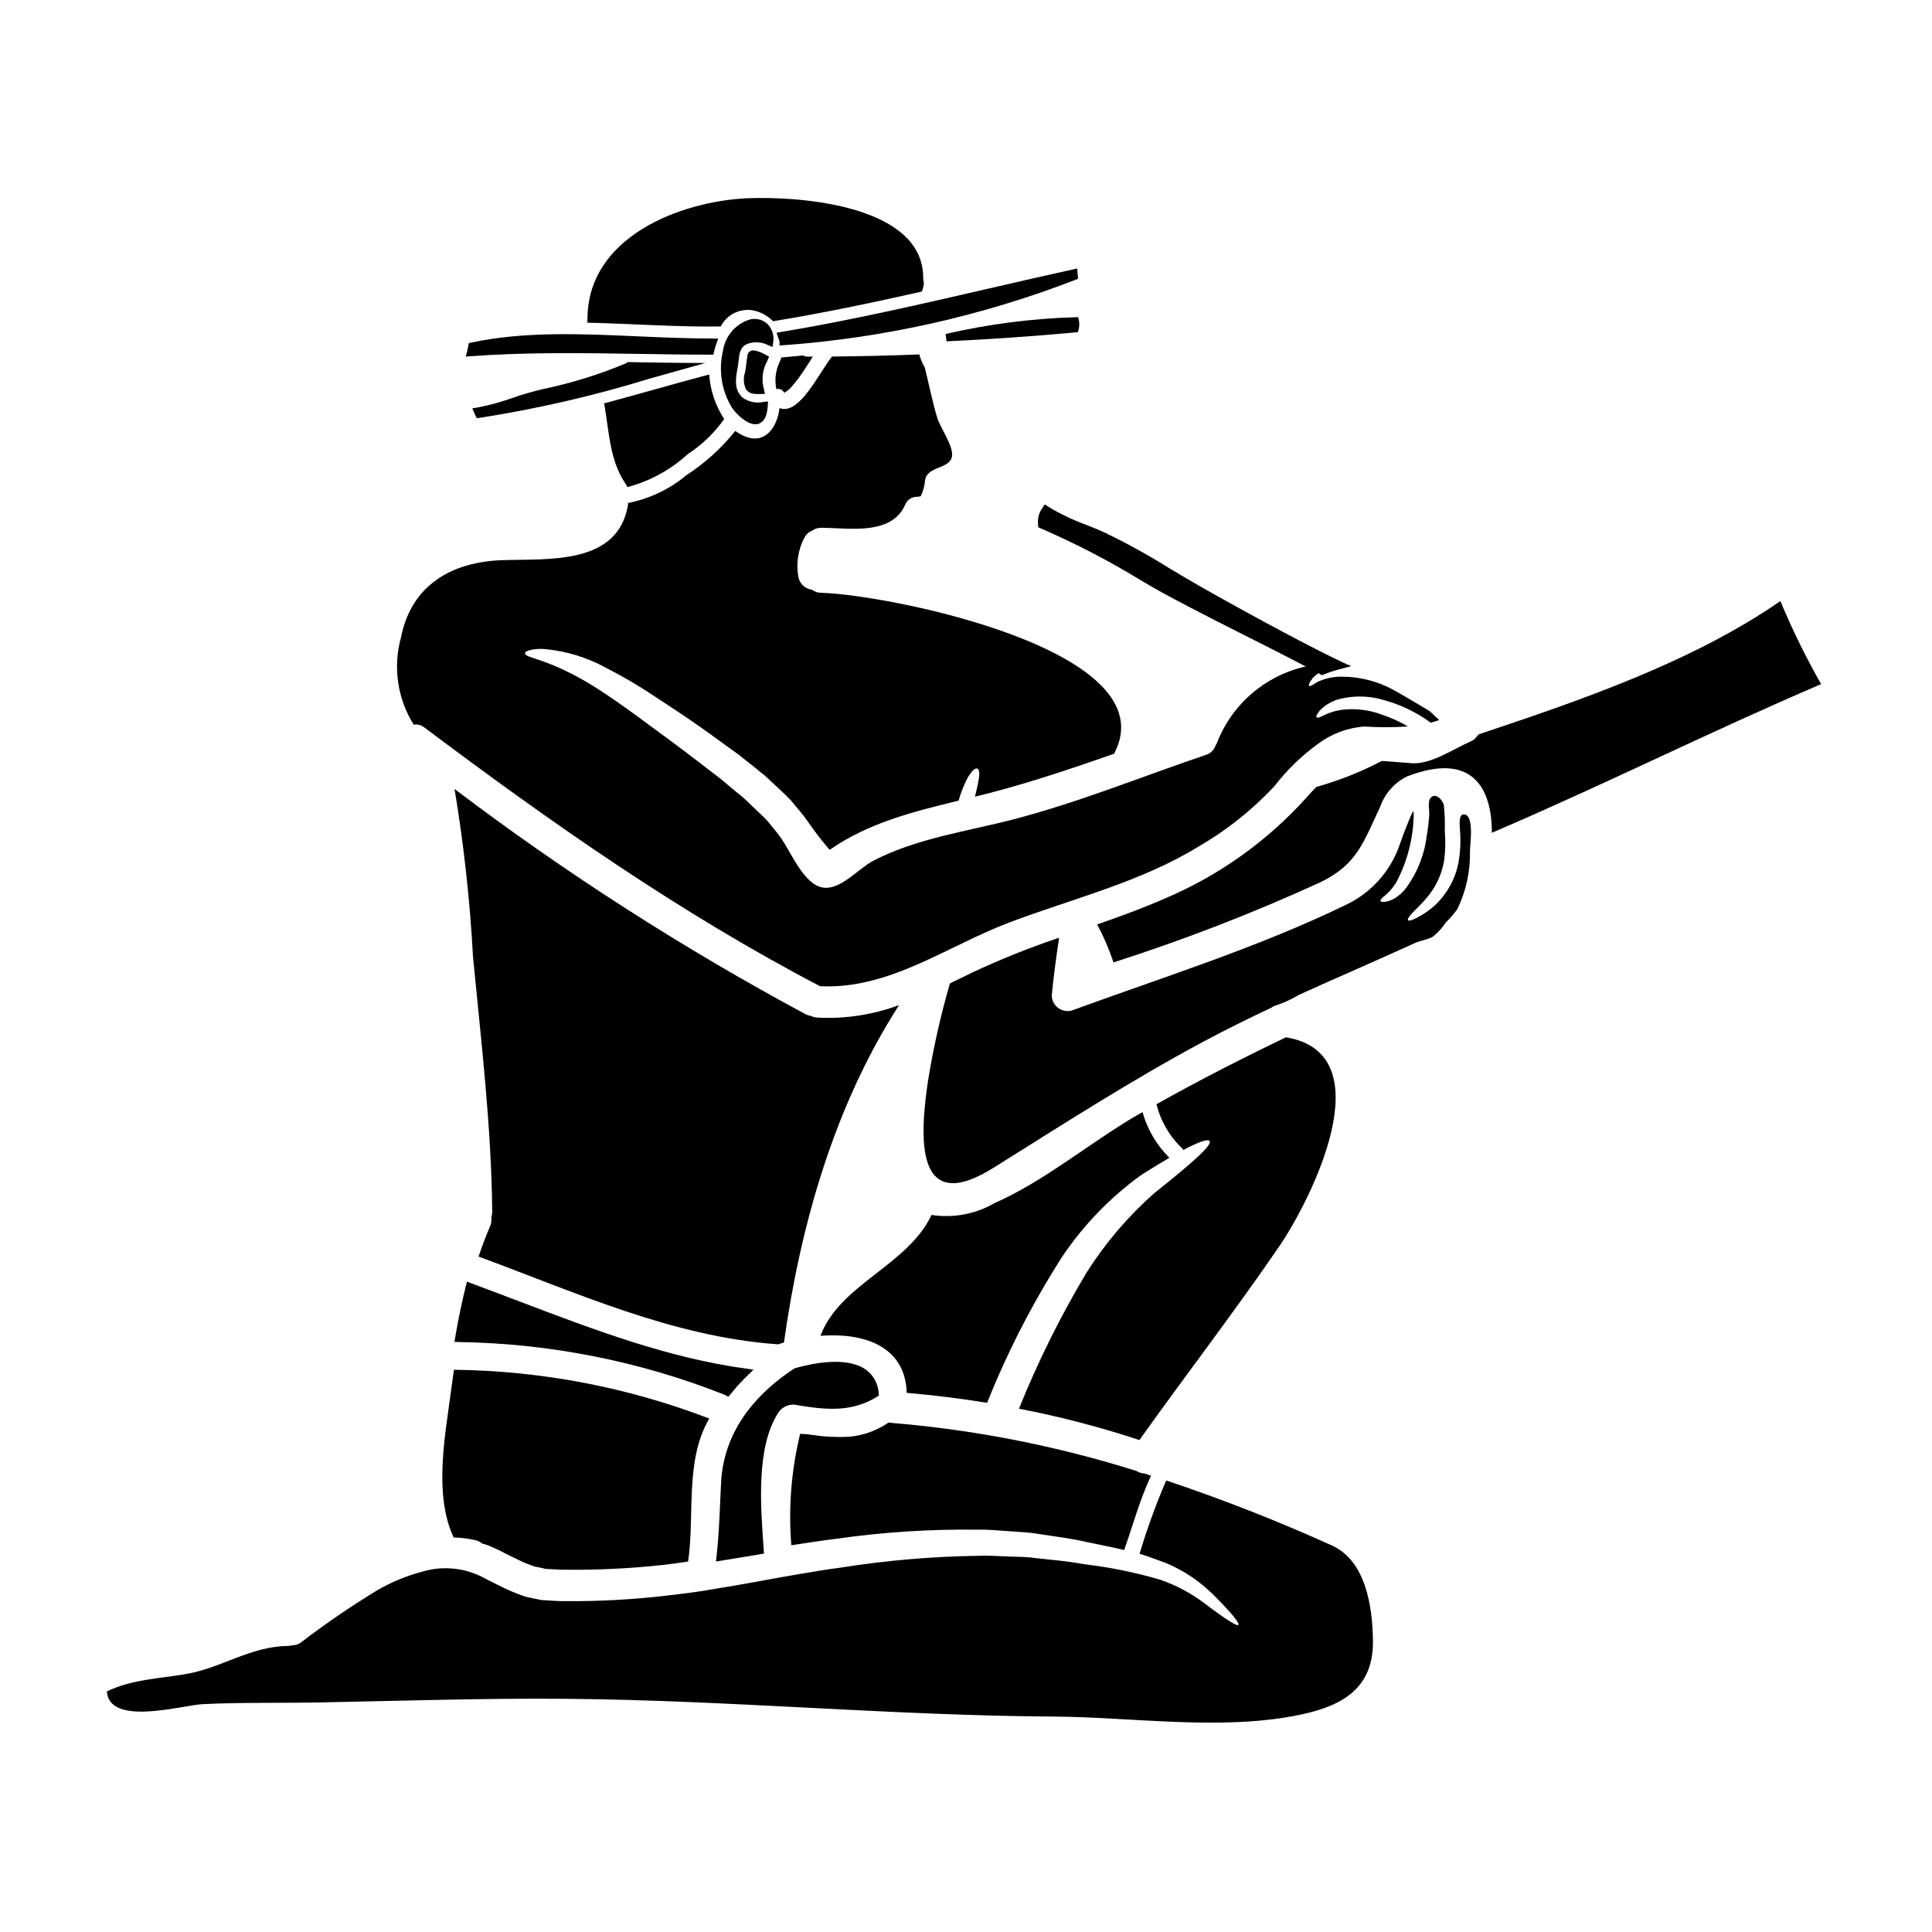 <?xml version="1.0" encoding="UTF-8"?>
<!-- Uploaded to: SVG Repo, www.svgrepo.com, Generator: SVG Repo Mixer Tools -->
<svg fill="#000000" width="800px" height="800px" version="1.1" viewBox="144 144 512 512" xmlns="http://www.w3.org/2000/svg">
 <g>
  <path d="m256.4 336.74c33.504 25.16 67.73 49.199 104.93 68.617 18.352 0.922 33.727-10.703 50.324-16.961 16.531-6.227 34.531-10.629 49.684-19.875 7.57-4.352 14.449-9.805 20.41-16.184 3.258-4.231 7.102-7.977 11.414-11.121 3.59-2.731 7.902-4.356 12.402-4.672 3.852 0.242 7.715 0.234 11.562-0.027-2.273-1.32-4.676-2.398-7.172-3.227-3.215-1.164-6.66-1.582-10.062-1.223-1.789 0.211-3.531 0.727-5.144 1.527-1.027 0.559-1.613 0.695-1.836 0.504-0.219-0.191 0-0.75 0.836-1.781 1.504-1.578 3.438-2.672 5.562-3.148 3.879-0.906 7.934-0.754 11.734 0.441 2.637 0.727 5.184 1.754 7.586 3.059 1.566 0.844 3.07 1.789 4.504 2.84 0.75-0.195 1.504-0.418 2.254-0.668-0.789-0.789-1.613-1.555-2.449-2.336-0.395-0.223-0.789-0.473-1.18-0.723-3.277-1.945-6.144-3.668-8.73-5.09-4.039-2.156-8.539-3.309-13.121-3.363-2.371-0.074-4.727 0.418-6.867 1.445-1.18 0.789-1.863 1.18-2.113 1-0.191-0.137 0-0.891 1.113-2.277 0.422-0.402 0.883-0.762 1.375-1.074l0.309 0.164 0.621 0.348 0.656-0.273 0.004 0.004c1.023-0.426 2.074-0.789 3.148-1.078l3.883-1.039-0.484-0.227h0.551c-0.27-0.055-0.551-0.062-0.824-0.109l-2.871-1.363c-9.137-4.328-31.32-16.418-40.602-21.93l-4.109-2.449 0.004-0.004c-5.457-3.398-11.09-6.5-16.879-9.297-1.703-0.789-3.465-1.492-5.219-2.191-3.305-1.199-6.484-2.711-9.5-4.519l-1.227-0.789-0.812 1.223v0.004c-0.766 1.164-1.113 2.551-0.984 3.938l0.066 0.895 0.82 0.359-0.004-0.004c9.113 3.961 17.945 8.547 26.426 13.723 6.531 3.992 17.789 9.672 28.684 15.168 5.512 2.754 10.75 5.43 14.957 7.644-10.816 2.43-19.691 10.129-23.617 20.5-0.082 0.109-0.137 0.219-0.223 0.332v-0.004c-0.391 1.258-1.379 2.238-2.641 2.613-16.926 5.731-33.641 12.566-50.965 17.074-12.371 3.223-25.664 5.004-37.117 10.953-4.09 2.113-8.816 8.035-13.598 7.086s-8.172-9.055-10.594-12.648c-1.25-1.863-2.504-3.195-3.695-4.754-1.277-1.445-2.836-2.754-4.172-4.086-0.695-0.668-1.363-1.336-2.059-1.969-0.695-0.633-1.445-1.223-2.168-1.805-1.445-1.18-2.832-2.363-4.195-3.504-2.836-2.168-5.562-4.254-8.121-6.227-5.144-3.938-9.898-7.312-14.012-10.398-4.117-3.004-7.731-5.512-10.926-7.539-12.793-8.062-18.797-7.672-18.797-9.148 0-0.277 0.363-0.527 1.18-0.789v0.004c1.301-0.316 2.641-0.418 3.973-0.309 5.809 0.523 11.438 2.258 16.531 5.09 4.117 2.098 8.109 4.426 11.961 6.977 4.328 2.863 9.23 6.004 14.621 9.867 2.668 1.969 5.512 3.977 8.48 6.144 1.473 1.172 2.973 2.367 4.504 3.59 0.75 0.637 1.531 1.25 2.34 1.891l2.277 2.113c1.5 1.473 3.148 2.832 4.672 4.504 1.418 1.777 3.113 3.617 4.328 5.422 1.816 2.644 3.777 5.188 5.871 7.617 10.289-7.172 22.188-10.121 34.172-13.039 0.59-2.129 1.41-4.191 2.445-6.144 1.18-1.969 2.004-2.559 2.531-2.336 0.527 0.223 0.695 1.18 0.25 3.367-0.141 1.055-0.5 2.391-0.891 4.059 1.363-0.336 2.754-0.668 4.113-1.031 11.094-2.891 21.938-6.562 32.75-10.34 14.625-27.473-60.223-42.234-77.598-42.652-0.895 0.012-1.766-0.285-2.473-0.832-1.68-0.203-3.066-1.402-3.504-3.031-0.77-3.688-0.211-7.527 1.574-10.844 0.422-0.832 1.148-1.469 2.027-1.781 0.723-0.527 1.605-0.793 2.504-0.75 7.34 0.055 18.41 2.113 22.105-6.062h-0.004c0.508-1.344 1.824-2.207 3.258-2.141 0.285-0.062 0.57-0.109 0.859-0.137 0.578-1.172 0.957-2.434 1.113-3.731 0.164-4.531 6.691-3.223 7.203-6.949 0.363-2.695-3.086-7.422-3.894-10.062-1.363-4.422-2.195-8.953-3.336-13.402h-0.004c-0.633-1.082-1.121-2.242-1.441-3.449-7.676 0.309-15.379 0.473-23.133 0.559-3.422 4.223-8.66 15.742-13.902 13.648-0.586 4.809-3.59 9.703-9.094 7.535-0.938-0.375-1.828-0.871-2.641-1.473-3.648 4.574-8.016 8.527-12.93 11.707-4.453 3.734-9.781 6.277-15.488 7.394 0.004 0.195-0.004 0.391-0.027 0.582-2.695 15.824-20.797 14.168-33.223 14.562-13.383 0.445-24.137 6.508-26.914 20.438-2.18 7.848-0.957 16.254 3.359 23.16 0.98-0.18 1.984 0.078 2.762 0.699z"/>
  <path d="m347.47 239.33 0.34-0.816-0.789-0.426c-2.945-1.617-3.809-1.207-4.133-1.062-0.414 0.195-0.707 0.582-0.785 1.031-0.117 0.688-0.203 1.383-0.285 2.074-0.094 0.758-0.18 1.523-0.324 2.273l-0.055 0.277c-0.496 1.484-0.402 3.098 0.262 4.516 0.457 0.633 1.152 1.051 1.926 1.152 0.41 0.055 0.824 0.082 1.238 0.078h0.672l1.18-0.051-0.25-1.141c-0.648-2.254-0.48-4.664 0.477-6.805 0.199-0.355 0.379-0.723 0.527-1.102z"/>
  <path d="m348.91 234.69c0.312-1.816-0.301-3.664-1.633-4.934-1.293-1.117-3.055-1.512-4.699-1.047-3.754 1.215-6.477 4.477-7.008 8.387-1.184 5.078-0.336 10.418 2.359 14.879 0.977 1.477 3.781 4.457 6.246 4.453h0.004c0.176 0 0.352-0.016 0.527-0.043 0.887-0.164 2.043-0.832 2.523-3.07h-0.004c0.125-0.586 0.203-1.18 0.242-1.777l0.059-1.152-1.148 0.125c-1.941 0.43-3.977 0.016-5.598-1.137-2.019-1.844-2.008-4.328-1.34-7.703 0.125-0.633 0.199-1.285 0.277-1.934 0.246-2.246 0.484-3.668 2.102-4.5v0.004c1.848-0.789 3.953-0.707 5.734 0.227l1.18 0.488z"/>
  <path d="m330.95 240.2-7.062-0.043c-4.387-0.031-8.805-0.113-13.223-0.195h-0.309l-0.395 0.293 0.004-0.004c-7.078 2.973-14.43 5.258-21.945 6.828-2.762 0.637-5.484 1.422-8.156 2.359-3.074 1.109-6.234 1.973-9.445 2.578l-1.258 0.203 0.617 1.414c0.078 0.211 0.168 0.414 0.273 0.609l0.324 0.586 0.664-0.086c15.32-2.387 30.445-5.879 45.266-10.445 2.625-0.738 5.246-1.477 7.871-2.207z"/>
  <path d="m313.54 237.79c6.269 0.098 12.52 0.199 18.727 0.199h0.789l0.172-0.789c0.172-0.734 0.383-1.457 0.637-2.168l0.469-1.32h-1.398c-6.34 0-13.125-0.273-19.68-0.57-14.922-0.672-30.352-1.375-44.383 1.648l-0.629 0.133-0.125 0.633c-0.105 0.543-0.215 1.082-0.352 1.625l-0.332 1.324 1.363-0.105c14.75-1.098 30-0.852 44.742-0.609z"/>
  <path d="m309.78 272.2c0.188 0.281 0.344 0.578 0.473 0.891 5.957-1.57 11.441-4.566 15.984-8.73 3.789-2.461 7.074-5.621 9.68-9.312-2.312-3.531-3.684-7.598-3.981-11.809-9.23 2.445-18.543 5.172-27.887 7.672 0.035 0.168 0.086 0.336 0.141 0.5 1.254 7.141 1.391 14.645 5.59 20.789z"/>
  <path d="m394.59 232.51 0.254 1.945c11.457-0.535 22.941-1.332 34.137-2.363l0.695-0.066 0.168-0.676h0.004c0.207-0.816 0.227-1.668 0.066-2.496l-0.168-0.789h-0.816v0.004c-11.566 0.344-23.066 1.832-34.34 4.441z"/>
  <path d="m349.8 232.16 0.527 1.574c0.105 0.254 0.188 0.52 0.254 0.785v1.047l1.062-0.082c26.508-1.91 52.582-7.75 77.371-17.332l0.68-0.277-0.238-2.723-1.082 0.238c-7.402 1.625-14.832 3.34-22.27 5.059-18.082 4.172-36.777 8.488-55.168 11.531z"/>
  <path d="m344.48 226.47c1.664 0.512 3.172 1.426 4.394 2.668 13.125-2.141 26.305-4.922 39.426-7.871 0.281-0.715 0.465-1.465 0.555-2.227-0.121-0.406-0.188-0.828-0.191-1.25 0.164-19.383-32.531-21.824-46.543-21.254-17.852 0.789-42.707 10.316-42.43 32.367l-0.004-0.004c0 0.207-0.02 0.41-0.055 0.613 11.957 0.281 24.008 1.18 35.367 1h0.004c1.773-3.457 5.758-5.156 9.477-4.043z"/>
  <path d="m351.07 238.73c-0.152 0.465-0.332 0.918-0.531 1.363-1.023 2.199-1.301 4.668-0.789 7.039 0.664-0.188 1.379 0.039 1.809 0.582 0.395 0.418 0.109 0.527 0.664 0.137 0.594-0.371 1.125-0.828 1.574-1.363 1.379-1.598 2.633-3.301 3.754-5.086 0.609-0.891 1.219-1.891 1.836-2.891h-1.426c-0.383 0.008-0.758-0.098-1.082-0.309-1.945 0.168-3.891 0.363-5.809 0.527z"/>
  <path d="m336.09 513.68 0.953 0.484 0.496-0.613v-0.004c1.457-1.816 3.023-3.543 4.699-5.164l1.457-1.41-2.004-0.277c-20.562-2.805-40.273-10.297-59.34-17.539-4.519-1.715-9.055-3.438-13.582-5.117l-1.027-0.375-0.266 1.059c-1.074 4.289-2.012 8.797-2.856 13.777l-0.184 1.113 1.129 0.031v0.008c24.07 0.352 47.879 5.059 70.27 13.898 0.09 0.039 0.172 0.082 0.254 0.129z"/>
  <path d="m484.8 418.89c-11.59 5.559-23.051 11.414-34.309 17.734l-0.004 0.004c1.094 4.492 3.469 8.566 6.844 11.73 0.102 0.125 0.195 0.258 0.277 0.395 4.449-2.363 6.562-2.949 6.949-2.363 0.664 0.973-3.422 4.891-14.68 13.82-6.938 6.137-12.973 13.223-17.934 21.047-6.898 11.535-12.887 23.594-17.906 36.062 10.809 2.078 21.469 4.856 31.922 8.312 12.312-17.32 25.277-34.082 37.258-51.637 7.699-11.309 28.051-50.676 1.582-55.105z"/>
  <path d="m496.93 553.55c-14.324-6.477-28.965-12.223-43.875-17.207-2.719 6.336-5.078 12.824-7.059 19.43 2.586 0.75 4.949 1.723 7.144 2.504h-0.004c4.57 1.938 8.73 4.719 12.262 8.203 5.258 5.227 7.121 7.676 6.785 8.121-0.336 0.445-3.113-1.277-8.867-5.617-3.582-2.734-7.582-4.875-11.848-6.344-6.598-1.938-13.352-3.312-20.184-4.113-4.141-0.789-8.422-1.141-13.066-1.641-2.277-0.363-4.754-0.281-7.258-0.418-2.5-0.055-5.086-0.309-7.785-0.164-12.238 0.172-24.449 1.227-36.535 3.148-3.418 0.445-6.922 1.027-10.508 1.641-3.586 0.613-7.285 1.25-11.062 1.969-3.777 0.715-7.731 1.363-11.789 2.031-4.062 0.75-8.266 1.25-12.566 1.75l-0.004 0.004c-9.07 1.066-18.199 1.559-27.332 1.469-1.18 0.027-2.559-0.109-3.836-0.164l-1.969-0.109-2.059-0.418-2.113-0.445c-0.668-0.195-1.309-0.473-1.949-0.695l-1.969-0.789c-0.609-0.246-1.141-0.527-1.75-0.789-1.141-0.555-2.305-1.109-3.394-1.691l-1.668-0.836v0.004c-5.113-2.894-11.191-3.57-16.816-1.867-4.203 1.113-8.234 2.789-11.988 4.981-6.945 4.234-13.664 8.832-20.129 13.777-0.68 0.508-1.512 0.77-2.359 0.75-0.371 0.102-0.754 0.156-1.137 0.168-9.98 0.137-17.492 5.836-26.996 7.449-7.148 1.223-14.406 1.418-20.941 4.613 0.75 9.344 19.965 3.644 25.305 3.367 10.535-0.527 21.02-0.25 31.555-0.473 21.715-0.418 43.43-1.141 65.145-0.945 43.012 0.363 85.887 4.449 128.95 4.699 21.105 0.137 44.871 3.894 65.648-0.559 10.898-2.336 19.07-6.981 18.934-19.492-0.098-8.703-1.738-21.184-10.914-25.301z"/>
  <path d="m445.13 439.66c-12.402 7.258-24.402 17.379-37.535 23.164-5.055 2.93-10.961 4.039-16.738 3.148-6.297 13.402-24.301 18.32-29.418 32.031 11.18-0.863 22.465 2.5 22.855 15.121 7.176 0.613 14.277 1.496 21.297 2.641v0.004c5.41-13.527 12.086-26.516 19.938-38.785 5.637-8.359 12.699-15.66 20.859-21.574 2.891-1.84 5.363-3.336 7.508-4.59-3.375-3.352-5.828-7.519-7.117-12.094-0.535 0.324-1.094 0.605-1.648 0.934z"/>
  <path d="m615.82 303.29c-23.41 16.207-53.164 26.371-79.938 35.309l0.004 0.004c-0.156 0.211-0.336 0.406-0.531 0.582-0.402 0.582-0.961 1.035-1.609 1.305-4.394 1.895-10.344 6.008-15.324 5.785-1.609-0.086-5.004-0.395-8.227-0.613-5.445 2.848-11.168 5.129-17.074 6.816-0.082 0.02-0.164 0.031-0.25 0.027-0.891 0.918-1.777 1.891-2.695 2.922v-0.004c-10.391 11.531-23.188 20.641-37.48 26.691-5.863 2.586-11.871 4.754-17.934 6.867 1.723 3.227 3.172 6.594 4.328 10.066 18.695-5.984 37.012-13.082 54.855-21.254 9.734-4.723 11.371-10.594 15.797-19.938 1.223-3.5 3.754-6.387 7.062-8.062 16.961-6.59 22.578 2.559 22.551 14.902 29.359-12.539 57.941-26.859 87.273-39.398h-0.004c-4.055-7.106-7.66-14.453-10.805-22.008z"/>
  <path d="m532.35 359.9c-1.969-0.723-1.5 3.031-1.445 4.004 0.25 2.941 0.109 5.906-0.418 8.812-0.824 4.191-2.922 8.027-6.004 10.984-1.59 1.5-3.398 2.746-5.367 3.695-1.18 0.582-1.805 0.695-1.969 0.445-0.16-0.25 0.141-0.789 1.004-1.75 0.863-0.965 2.418-2.305 4.168-4.422 2.293-2.769 3.809-6.098 4.398-9.648 0.34-2.578 0.395-5.191 0.164-7.785 0.074-2.289-0.012-4.586-0.25-6.867-0.332-1.527-2.418-3.586-3.668-1.695-0.609 0.945-0.137 3.199-0.195 4.254h-0.004c-0.121 1.863-0.344 3.723-0.664 5.562-0.637 5.195-2.644 10.125-5.812 14.289-0.746 0.855-1.605 1.605-2.555 2.227-0.664 0.387-1.375 0.688-2.113 0.891-1.18 0.219-1.668 0.137-1.75-0.141-0.082-0.281 0.246-0.719 1.027-1.309 0.395-0.277 0.789-0.789 1.391-1.273l-0.004-0.004c0.602-0.695 1.16-1.43 1.668-2.195 3.117-5.824 4.731-12.332 4.699-18.938-0.137 0.137-0.281 0.246-0.418 0.363-1.223 2.832-2.363 5.727-3.367 8.621h0.004c-2.356 6.727-7.227 12.277-13.594 15.484-23.504 11.484-48.723 19.324-73.27 28.301-1.258 0.336-2.598 0.07-3.629-0.719-1.035-0.789-1.648-2.012-1.656-3.309 0.504-5.117 1.18-10.176 1.949-15.266h-0.004c-7.867 2.637-15.578 5.731-23.09 9.258l-5.84 2.836-0.004 0.004c-2.492 8.609-4.449 17.363-5.863 26.215-2.059 14.238-3.617 35.867 17.543 22.578 18.211-11.414 36.258-23.023 55.246-33.223 6.035-3.227 12.152-6.258 18.32-9.152 0.387-0.32 0.844-0.539 1.336-0.637 2.031-0.688 3.981-1.59 5.812-2.695 2.086-0.945 4.168-1.863 6.227-2.809 4.031-1.805 8.094-3.586 12.121-5.363 4.144-1.863 8.312-3.695 12.457-5.59 1.473-0.664 3.195-0.863 4.559-1.574 0.137-0.086 0.25-0.141 0.363-0.223v-0.008c1.273-1.059 2.387-2.293 3.312-3.668 1.121-1.094 2.144-2.285 3.059-3.562 2.316-4.805 3.461-10.094 3.332-15.426-0.012-1.539 1.129-8.711-1.207-9.574z"/>
  <path d="m263.48 512.96c-1.574 11.844-4.504 27.023 0.668 38.34l0.004 0.004c-0.004 0.047 0.008 0.094 0.027 0.137 1.953 0.051 3.898 0.293 5.809 0.723 0.66 0.141 1.27 0.449 1.777 0.891 0.922 0.219 1.816 0.535 2.672 0.945l1.969 0.891 1.641 0.863c1.082 0.531 2.168 1.059 3.223 1.574 0.527 0.25 1.086 0.527 1.574 0.75l1.445 0.555c0.473 0.164 0.945 0.395 1.445 0.527l1.449 0.281 1.418 0.336 1.613 0.082c1.082 0.027 2.082 0.137 3.223 0.137l-0.004-0.004c8.797 0.109 17.59-0.316 26.332-1.277 2.25-0.246 4.394-0.582 6.59-0.891 1.805-12.152-0.891-26.523 5.449-37.617 0.047-0.098 0.102-0.191 0.168-0.277-21.613-8.293-44.527-12.672-67.676-12.93-0.262 1.984-0.535 3.953-0.816 5.961z"/>
  <path d="m365.58 551.8c12.469-1.785 25.055-2.594 37.648-2.414 2.777-0.082 5.477 0.246 8.09 0.395 2.613 0.219 5.144 0.246 7.594 0.691 4.863 0.723 9.477 1.309 13.383 2.25 3.422 0.723 6.594 1.309 9.625 2.059 2.336-6.617 4.141-13.383 7.117-19.711-0.555-0.195-1.113-0.363-1.668-0.555h-0.008c-0.773-0.047-1.52-0.281-2.18-0.688-21.152-6.66-42.984-10.941-65.09-12.762-0.188-0.023-0.375-0.059-0.555-0.113-3.133 2.164-6.773 3.477-10.562 3.809-3.188 0.164-6.383 0.008-9.539-0.473-1.121-0.18-2.254-0.281-3.391-0.305-2.344 9.652-3.133 19.617-2.336 29.52 4.031-0.613 8.008-1.23 11.871-1.703z"/>
  <path d="m270.83 477.01c25.828 9.508 51.27 21.215 79.047 23.223 0.082 0.004 0.168 0.023 0.246 0.055 0.473-0.168 0.949-0.309 1.449-0.445 0.055-0.055 0.137-0.082 0.191-0.141 4.394-31.191 13.348-62.668 30.5-89.348-6.902 2.574-14.266 3.707-21.625 3.32-0.598-0.02-1.188-0.172-1.723-0.445-0.492-0.074-0.973-0.223-1.422-0.445-32.508-17.465-63.613-37.422-93.035-59.695 2.461 14.746 4.094 29.621 4.898 44.551 2.168 22.461 4.863 44.871 5.086 67.48 0.008 0.492-0.074 0.98-0.25 1.441 0.129 0.82 0.02 1.66-0.309 2.422-1.168 2.652-2.168 5.328-3.055 8.027z"/>
  <path d="m355.55 516.43c7.477 1.207 14.168 1.867 20.859-2.277l0.523-0.324-0.062-0.609c-0.145-2.547-1.449-4.883-3.543-6.34-5.012-3.41-13.777-1.664-18.57-0.32l-0.273 0.121c-8.426 5.492-18.629 15.176-19.383 30.16-0.102 1.852-0.18 3.699-0.266 5.543-0.203 4.644-0.418 9.445-0.953 14.137l-0.148 1.289 4.723-0.762c2.414-0.395 4.789-0.789 7.133-1.18l0.879-0.148-0.141-1.969c-0.789-10.988-1.879-26.035 3.715-35.031h0.004c1.07-1.957 3.359-2.91 5.504-2.289z"/>
 </g>
</svg>